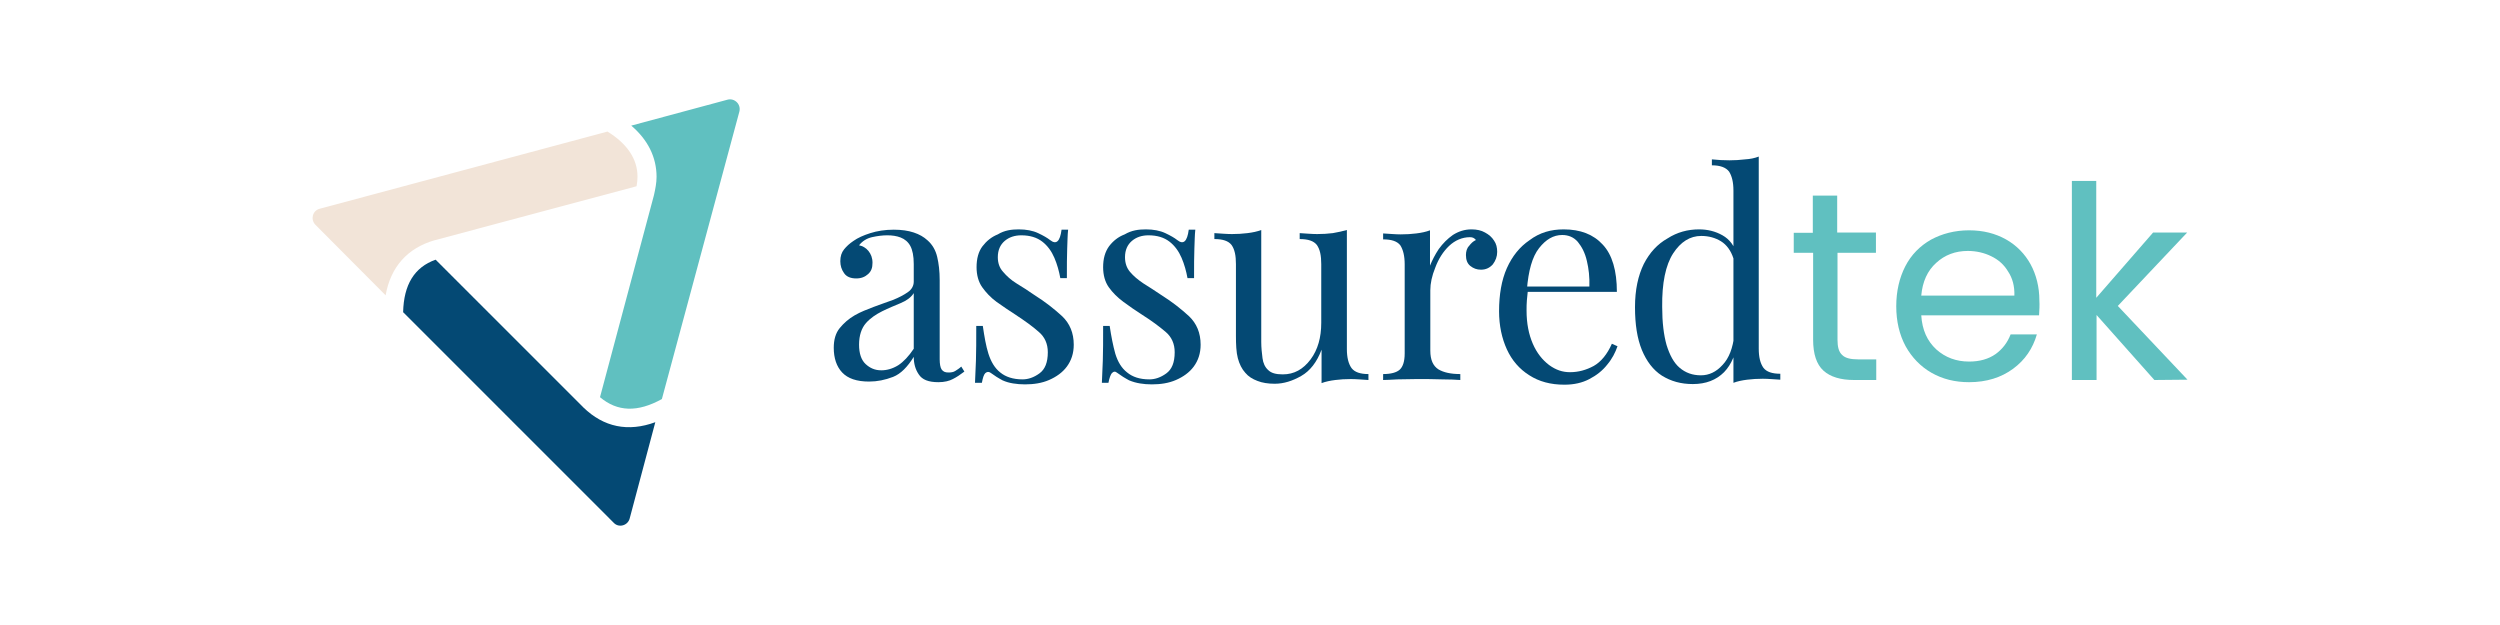 <?xml version="1.0" encoding="UTF-8"?> <!-- Generator: Adobe Illustrator 24.3.0, SVG Export Plug-In . SVG Version: 6.00 Build 0) --> <svg xmlns="http://www.w3.org/2000/svg" xmlns:xlink="http://www.w3.org/1999/xlink" version="1.1" id="Layer_1" x="0px" y="0px" width="800px" height="200px" viewBox="0 0 800 200" style="enable-background:new 0 0 800 200;" xml:space="preserve"> <style type="text/css"> .st0{fill:#044974;} .st1{fill:#60C0C0;} .st2{fill:#F2E4D8;} </style> <g> <g> <path class="st0" d="M278.1,122.1c-4,0-6.8-1-8.6-2.9s-2.7-4.6-2.7-7.9c0-2.6,0.6-4.7,1.9-6.3c1.3-1.6,2.9-3,4.8-4.1 c1.9-1.1,4-1.9,6.1-2.7s4.2-1.5,6.1-2.2c2-0.8,3.5-1.6,4.8-2.5c1.3-0.9,1.9-2.1,1.9-3.4v-5.6c0-2.6-0.4-4.5-1.1-5.8 s-1.8-2.2-3.1-2.7c-1.3-0.5-2.7-0.7-4.3-0.7c-1.5,0-3.1,0.2-4.9,0.6c-1.7,0.4-3.1,1.3-4.1,2.6c1.1,0.2,2.2,0.8,3,1.8 c0.8,1,1.3,2.2,1.3,3.8s-0.4,2.7-1.4,3.6s-2.2,1.4-3.8,1.4c-1.7,0-3.1-0.5-3.9-1.7c-0.8-1.1-1.2-2.4-1.2-3.8 c0-1.6,0.4-2.8,1.2-3.8s1.8-1.9,3-2.7c1.4-1,3.2-1.8,5.4-2.5c2.2-0.7,4.7-1.1,7.5-1.1c2.5,0,4.6,0.3,6.4,0.9s3.2,1.4,4.4,2.5 c1.6,1.4,2.6,3.2,3.1,5.3c0.5,2.1,0.8,4.6,0.8,7.5V115c0,1.4,0.2,2.6,0.6,3.2c0.5,0.7,1.1,1,2.2,1c0.8,0,1.6-0.1,2.2-0.5 c0.6-0.4,1.3-0.8,1.9-1.4l1,1.6c-1.3,1-2.5,1.8-3.7,2.4c-1.1,0.6-2.7,1-4.6,1c-3.2,0-5.2-0.8-6.3-2.5c-1.1-1.6-1.6-3.5-1.6-5.6 c-2,3.2-4.1,5.4-6.6,6.4C283.2,121.6,280.7,122.1,278.1,122.1z M282,118.5c1.8,0,3.6-0.5,5.4-1.6c1.7-1.1,3.4-2.9,5-5.3V93.8 c-0.9,1.4-2.3,2.4-4.2,3.2c-1.9,0.8-3.9,1.6-5.9,2.6c-2,1-3.8,2.2-5.2,3.8c-1.4,1.6-2.2,3.9-2.2,6.9c0,2.8,0.7,4.9,2.1,6.2 C278.4,117.8,280,118.5,282,118.5z"></path> <path class="st0" d="M326,73.4c2.4,0,4.5,0.4,6.2,1.2c1.7,0.8,2.9,1.5,3.8,2.2c2,1.6,3.2,0.5,3.7-3.3h2.1 c-0.2,1.7-0.2,3.8-0.3,6.1c-0.1,2.3-0.1,5.5-0.1,9.4h-2.1c-0.4-2.2-1-4.4-1.9-6.5c-0.9-2.1-2.2-3.9-3.9-5.2c-1.7-1.3-3.9-2-6.7-2 c-2.1,0-3.9,0.6-5.3,1.8c-1.4,1.2-2.2,2.9-2.2,5.2c0,1.8,0.5,3.4,1.7,4.7c1.1,1.3,2.5,2.6,4.3,3.7s3.7,2.3,5.7,3.7 c3.5,2.2,6.4,4.5,8.9,6.8c2.4,2.3,3.7,5.3,3.7,9.1c0,2.8-0.8,5.1-2.2,7c-1.4,1.9-3.4,3.3-5.7,4.3s-4.9,1.4-7.7,1.4 c-1.3,0-2.6-0.1-3.8-0.3c-1.2-0.2-2.3-0.5-3.4-1c-0.6-0.3-1.2-0.7-1.9-1.1c-0.6-0.4-1.3-0.9-1.9-1.3c-0.6-0.4-1.1-0.4-1.7,0.1 c-0.5,0.5-0.8,1.5-1.1,3.1H312c0.1-1.9,0.2-4.3,0.3-7.1c0.1-2.8,0.1-6.5,0.1-11.1h2.1c0.5,3.4,1,6.4,1.8,8.9c0.8,2.5,2,4.6,3.8,6 c1.7,1.4,4.1,2.2,7.1,2.2c1.8,0,3.6-0.6,5.4-1.9c1.8-1.3,2.7-3.5,2.7-6.8c0-2.7-1-4.9-2.9-6.5c-1.9-1.7-4.4-3.5-7.3-5.4 c-2.2-1.4-4.2-2.8-6.2-4.2c-1.9-1.4-3.4-3-4.6-4.7c-1.2-1.7-1.8-3.9-1.8-6.4c0-2.7,0.6-5,1.9-6.7c1.3-1.7,2.9-3,4.9-3.8 C321.4,73.7,323.7,73.4,326,73.4z"></path> <path class="st0" d="M366.7,73.4c2.4,0,4.5,0.4,6.2,1.2c1.7,0.8,2.9,1.5,3.8,2.2c2,1.6,3.2,0.5,3.7-3.3h2.1 c-0.2,1.7-0.2,3.8-0.3,6.1c-0.1,2.3-0.1,5.5-0.1,9.4h-2.1c-0.4-2.2-1-4.4-1.9-6.5c-0.9-2.1-2.2-3.9-3.9-5.2s-3.9-2-6.7-2 c-2.1,0-3.9,0.6-5.3,1.8c-1.4,1.2-2.2,2.9-2.2,5.2c0,1.8,0.5,3.4,1.6,4.7c1.1,1.3,2.5,2.5,4.3,3.7c1.7,1.1,3.7,2.3,5.7,3.7 c3.5,2.2,6.4,4.5,8.9,6.8c2.4,2.3,3.7,5.3,3.7,9.1c0,2.8-0.8,5.1-2.2,7s-3.4,3.3-5.7,4.3s-4.9,1.4-7.7,1.4c-1.4,0-2.6-0.1-3.8-0.3 c-1.2-0.2-2.3-0.5-3.5-1c-0.6-0.3-1.2-0.7-1.9-1.1c-0.6-0.4-1.3-0.9-1.9-1.3c-0.6-0.5-1.1-0.5-1.7,0.1c-0.4,0.5-0.8,1.5-1.1,3.1 h-2.1c0.1-1.9,0.2-4.3,0.3-7.1c0.1-2.8,0.1-6.5,0.1-11.1h2.1c0.5,3.4,1.1,6.4,1.8,8.9c0.8,2.6,2,4.6,3.8,6c1.7,1.4,4,2.2,7.1,2.2 c1.8,0,3.6-0.6,5.4-1.9c1.8-1.3,2.7-3.5,2.7-6.8c0-2.7-1-4.9-2.9-6.5c-2-1.7-4.4-3.5-7.4-5.4c-2.2-1.4-4.2-2.8-6.1-4.2 c-1.9-1.4-3.5-3-4.7-4.7c-1.2-1.7-1.8-3.9-1.8-6.4c0-2.7,0.6-4.9,1.9-6.7c1.3-1.7,2.9-3,5-3.8C362.1,73.7,364.3,73.4,366.7,73.4z"></path> <path class="st0" d="M431,73.6v38.1c0,2.7,0.5,4.7,1.5,6.1c1,1.3,2.8,1.9,5.4,1.9v1.9c-1.9-0.1-3.8-0.3-5.6-0.3 c-1.8,0-3.5,0.1-5,0.3c-1.6,0.2-3.1,0.5-4.4,1v-10.7c-1.5,4-3.7,6.8-6.5,8.4c-2.8,1.6-5.6,2.5-8.5,2.5c-2.1,0-4-0.3-5.5-0.9 c-1.6-0.6-2.9-1.4-3.9-2.6c-1.1-1.2-1.9-2.8-2.4-4.7s-0.6-4.4-0.6-7.2V84.5c0-2.7-0.4-4.7-1.4-6.1c-1-1.3-2.8-1.9-5.5-1.9v-1.9 c1.9,0.1,3.8,0.3,5.6,0.3c1.7,0,3.4-0.1,5-0.3c1.6-0.2,3.1-0.5,4.4-1v35.8c0,1.9,0.2,3.6,0.4,5.2c0.2,1.6,0.8,2.9,1.8,3.8 c1,1,2.5,1.4,4.7,1.4c3.6,0,6.5-1.6,8.9-4.8c2.3-3.1,3.4-7,3.4-11.7V84.5c0-2.7-0.4-4.7-1.4-6.1c-1-1.3-2.8-1.9-5.5-1.9v-1.9 c1.9,0.1,3.8,0.3,5.6,0.3c1.7,0,3.4-0.1,5-0.3C428.2,74.3,429.6,74,431,73.6z"></path> <path class="st0" d="M470.9,73.4c1.6,0,3.1,0.3,4.3,1c1.3,0.7,2.2,1.5,2.9,2.6c0.7,1,1,2.2,1,3.6c0,1.5-0.5,2.8-1.4,4 c-1,1.1-2.2,1.7-3.8,1.7c-1.3,0-2.4-0.4-3.4-1.2c-1-0.8-1.4-2-1.4-3.5c0-1.1,0.3-2.2,1-2.9c0.6-0.8,1.3-1.5,2.2-1.9 c-0.5-0.6-1-0.9-1.9-0.9c-2.5,0-4.8,1-6.7,2.8s-3.4,4.2-4.4,6.9c-1.1,2.7-1.6,5.1-1.6,7.3v19.3c0,3,0.9,4.9,2.6,6 c1.7,1,4,1.5,7,1.5v1.9c-1.4-0.1-3.4-0.2-5.9-0.2c-2.5-0.1-5.2-0.1-8.1-0.1c-2.1,0-4.1,0.1-6.1,0.1c-2,0.1-3.6,0.2-4.6,0.2v-1.9 c2.5,0,4.3-0.5,5.3-1.4c1-0.9,1.6-2.6,1.6-5.2V84.6c0-2.7-0.5-4.7-1.4-6.1c-1-1.3-2.8-1.9-5.5-1.9v-1.9c2,0.1,3.8,0.3,5.6,0.3 c1.7,0,3.5-0.1,5-0.3c1.6-0.2,3.1-0.5,4.4-1V85c0.7-1.7,1.6-3.5,2.8-5.3c1.3-1.8,2.8-3.3,4.5-4.5C466.8,74,468.7,73.4,470.9,73.4z "></path> <path class="st0" d="M500.4,73.4c5.3,0,9.5,1.6,12.5,4.9c3,3.2,4.5,8.3,4.5,15.1h-32.2l-0.1-1.7h23.5c0.1-3-0.2-5.7-0.8-8.2 c-0.6-2.6-1.6-4.5-2.9-6.1c-1.3-1.5-3-2.2-5-2.2c-2.8,0-5.2,1.4-7.4,4.2c-2.2,2.8-3.4,7.2-3.9,13.3l0.3,0.4 c-0.1,0.9-0.2,1.9-0.3,3c-0.1,1.1-0.1,2.2-0.1,3.3c0,4.1,0.7,7.6,2,10.6c1.3,3,3.1,5.2,5.2,6.8c2.2,1.6,4.3,2.3,6.7,2.3 c2.7,0,5.2-0.7,7.6-2c2.3-1.3,4.3-3.7,5.8-7.1l1.8,0.8c-0.7,2-1.7,4-3.3,5.9c-1.5,1.9-3.4,3.4-5.7,4.6c-2.3,1.2-4.9,1.8-8,1.8 c-4.4,0-8.1-1-11.2-3c-3.2-2-5.6-4.8-7.2-8.3c-1.6-3.5-2.5-7.6-2.5-12.2c0-5.3,0.8-10,2.5-13.8c1.7-3.8,4.1-6.8,7.2-8.9 C492.7,74.4,496.3,73.4,500.4,73.4z"></path> <path class="st0" d="M543.7,73.4c2.7,0,5.2,0.6,7.5,1.9c2.3,1.3,3.9,3.4,4.7,6.5l-1.2,0.9c-0.8-2.5-2.2-4.4-4-5.5 s-3.9-1.7-6.3-1.7c-3.6,0-6.6,1.9-9,5.6s-3.6,9.5-3.5,17.1c0,5,0.5,9,1.4,12.2c1,3.2,2.3,5.7,4.2,7.3c1.9,1.6,4.1,2.4,6.8,2.4 c2.6,0,4.9-1.1,6.9-3.3c2.1-2.2,3.3-5.4,3.8-9.7l1.1,1.3c-0.5,4.7-2,8.2-4.4,10.7c-2.5,2.5-5.8,3.8-10,3.8c-3.8,0-7-0.9-9.9-2.7 c-2.8-1.8-4.9-4.6-6.4-8.2c-1.5-3.7-2.2-8.2-2.2-13.7c0-5.6,1-10.1,2.8-13.8c1.9-3.7,4.4-6.4,7.6-8.2 C536.7,74.3,540.1,73.4,543.7,73.4z M562.8,50.1v61.5c0,2.7,0.5,4.7,1.5,6.1c1,1.3,2.8,1.9,5.4,1.9v1.9c-1.9-0.1-3.8-0.3-5.6-0.3 c-1.7,0-3.5,0.1-5,0.3c-1.6,0.2-3.1,0.5-4.4,1V61c0-2.7-0.5-4.7-1.4-6.1c-1-1.3-2.8-2-5.5-2v-1.9c1.9,0.2,3.8,0.3,5.6,0.3 c1.7,0,3.4-0.1,5-0.3C560.1,50.9,561.5,50.6,562.8,50.1z"></path> <path class="st1" d="M588,80.9v27.8c0,2.3,0.4,3.9,1.5,4.9c1,1,2.7,1.4,5.1,1.4h5.8v6.6h-7.1c-4.3,0-7.6-1-9.8-3 c-2.2-2-3.3-5.3-3.3-9.9V80.9H574v-6.4h6.1V62.6h7.8v11.8h12.4v6.5H588z"></path> <path class="st1" d="M652.5,100.9h-37.7c0.3,4.7,1.9,8.2,4.8,10.9c2.9,2.6,6.4,3.9,10.5,3.9c3.4,0,6.2-0.8,8.5-2.4 c2.2-1.6,3.8-3.7,4.8-6.3h8.4c-1.3,4.5-3.8,8.2-7.6,11c-3.8,2.8-8.5,4.3-14.1,4.3c-4.5,0-8.5-1-12-3c-3.5-2-6.3-4.9-8.3-8.5 c-2-3.7-3-8-3-12.8s1-9.1,2.9-12.8s4.7-6.5,8.2-8.5c3.5-1.9,7.6-3,12.2-3c4.5,0,8.4,1,11.8,2.9c3.4,1.9,6.1,4.7,7.9,8 s2.8,7.3,2.8,11.5C652.7,97.7,652.6,99.2,652.5,100.9z M642.6,86.9c-1.3-2.2-3.1-3.8-5.4-4.9c-2.2-1.1-4.8-1.7-7.5-1.7 c-4,0-7.4,1.3-10.1,3.8c-2.8,2.5-4.4,6-4.8,10.5h29.8C644.7,91.6,644,89,642.6,86.9z"></path> <path class="st1" d="M689.4,121.6l-18.5-20.8v20.8H663V57.9h7.8v37.4L689,74.4h10.9l-22.2,23.5l22.3,23.6L689.4,121.6L689.4,121.6 z"></path> </g> <g> <g> <path class="st2" d="M204,56.5c0,1-0.1,2-0.3,3.1l-64.3,17.2l-0.4,0.1c-8.6,2.5-14,8.5-15.6,17.6l-22.5-22.6 c-1.6-1.7-0.9-4.5,1.4-5.1l92.1-24.7C200.7,46,204,50.9,204,56.5z"></path> </g> <g> <path class="st1" d="M211.8,127.7c-7.8,4.3-14.2,4.1-19.8-0.6l17.2-64.4l0.1-0.4c0.4-1.8,0.8-3.8,0.8-5.7 c0-6.3-2.8-11.9-8.1-16.4l30.8-8.3c2.2-0.6,4.4,1.4,3.8,3.8L211.8,127.7z"></path> </g> <g> <path class="st0" d="M196.4,167.3L129,99.9c0.2-8.8,3.6-14.4,10.4-16.8l47.1,47.1l0.2,0.2c6.5,6.3,14.3,7.9,23,4.7l-8.2,30.8 C200.9,168.2,198,169,196.4,167.3z"></path> </g> </g> </g> </svg> 